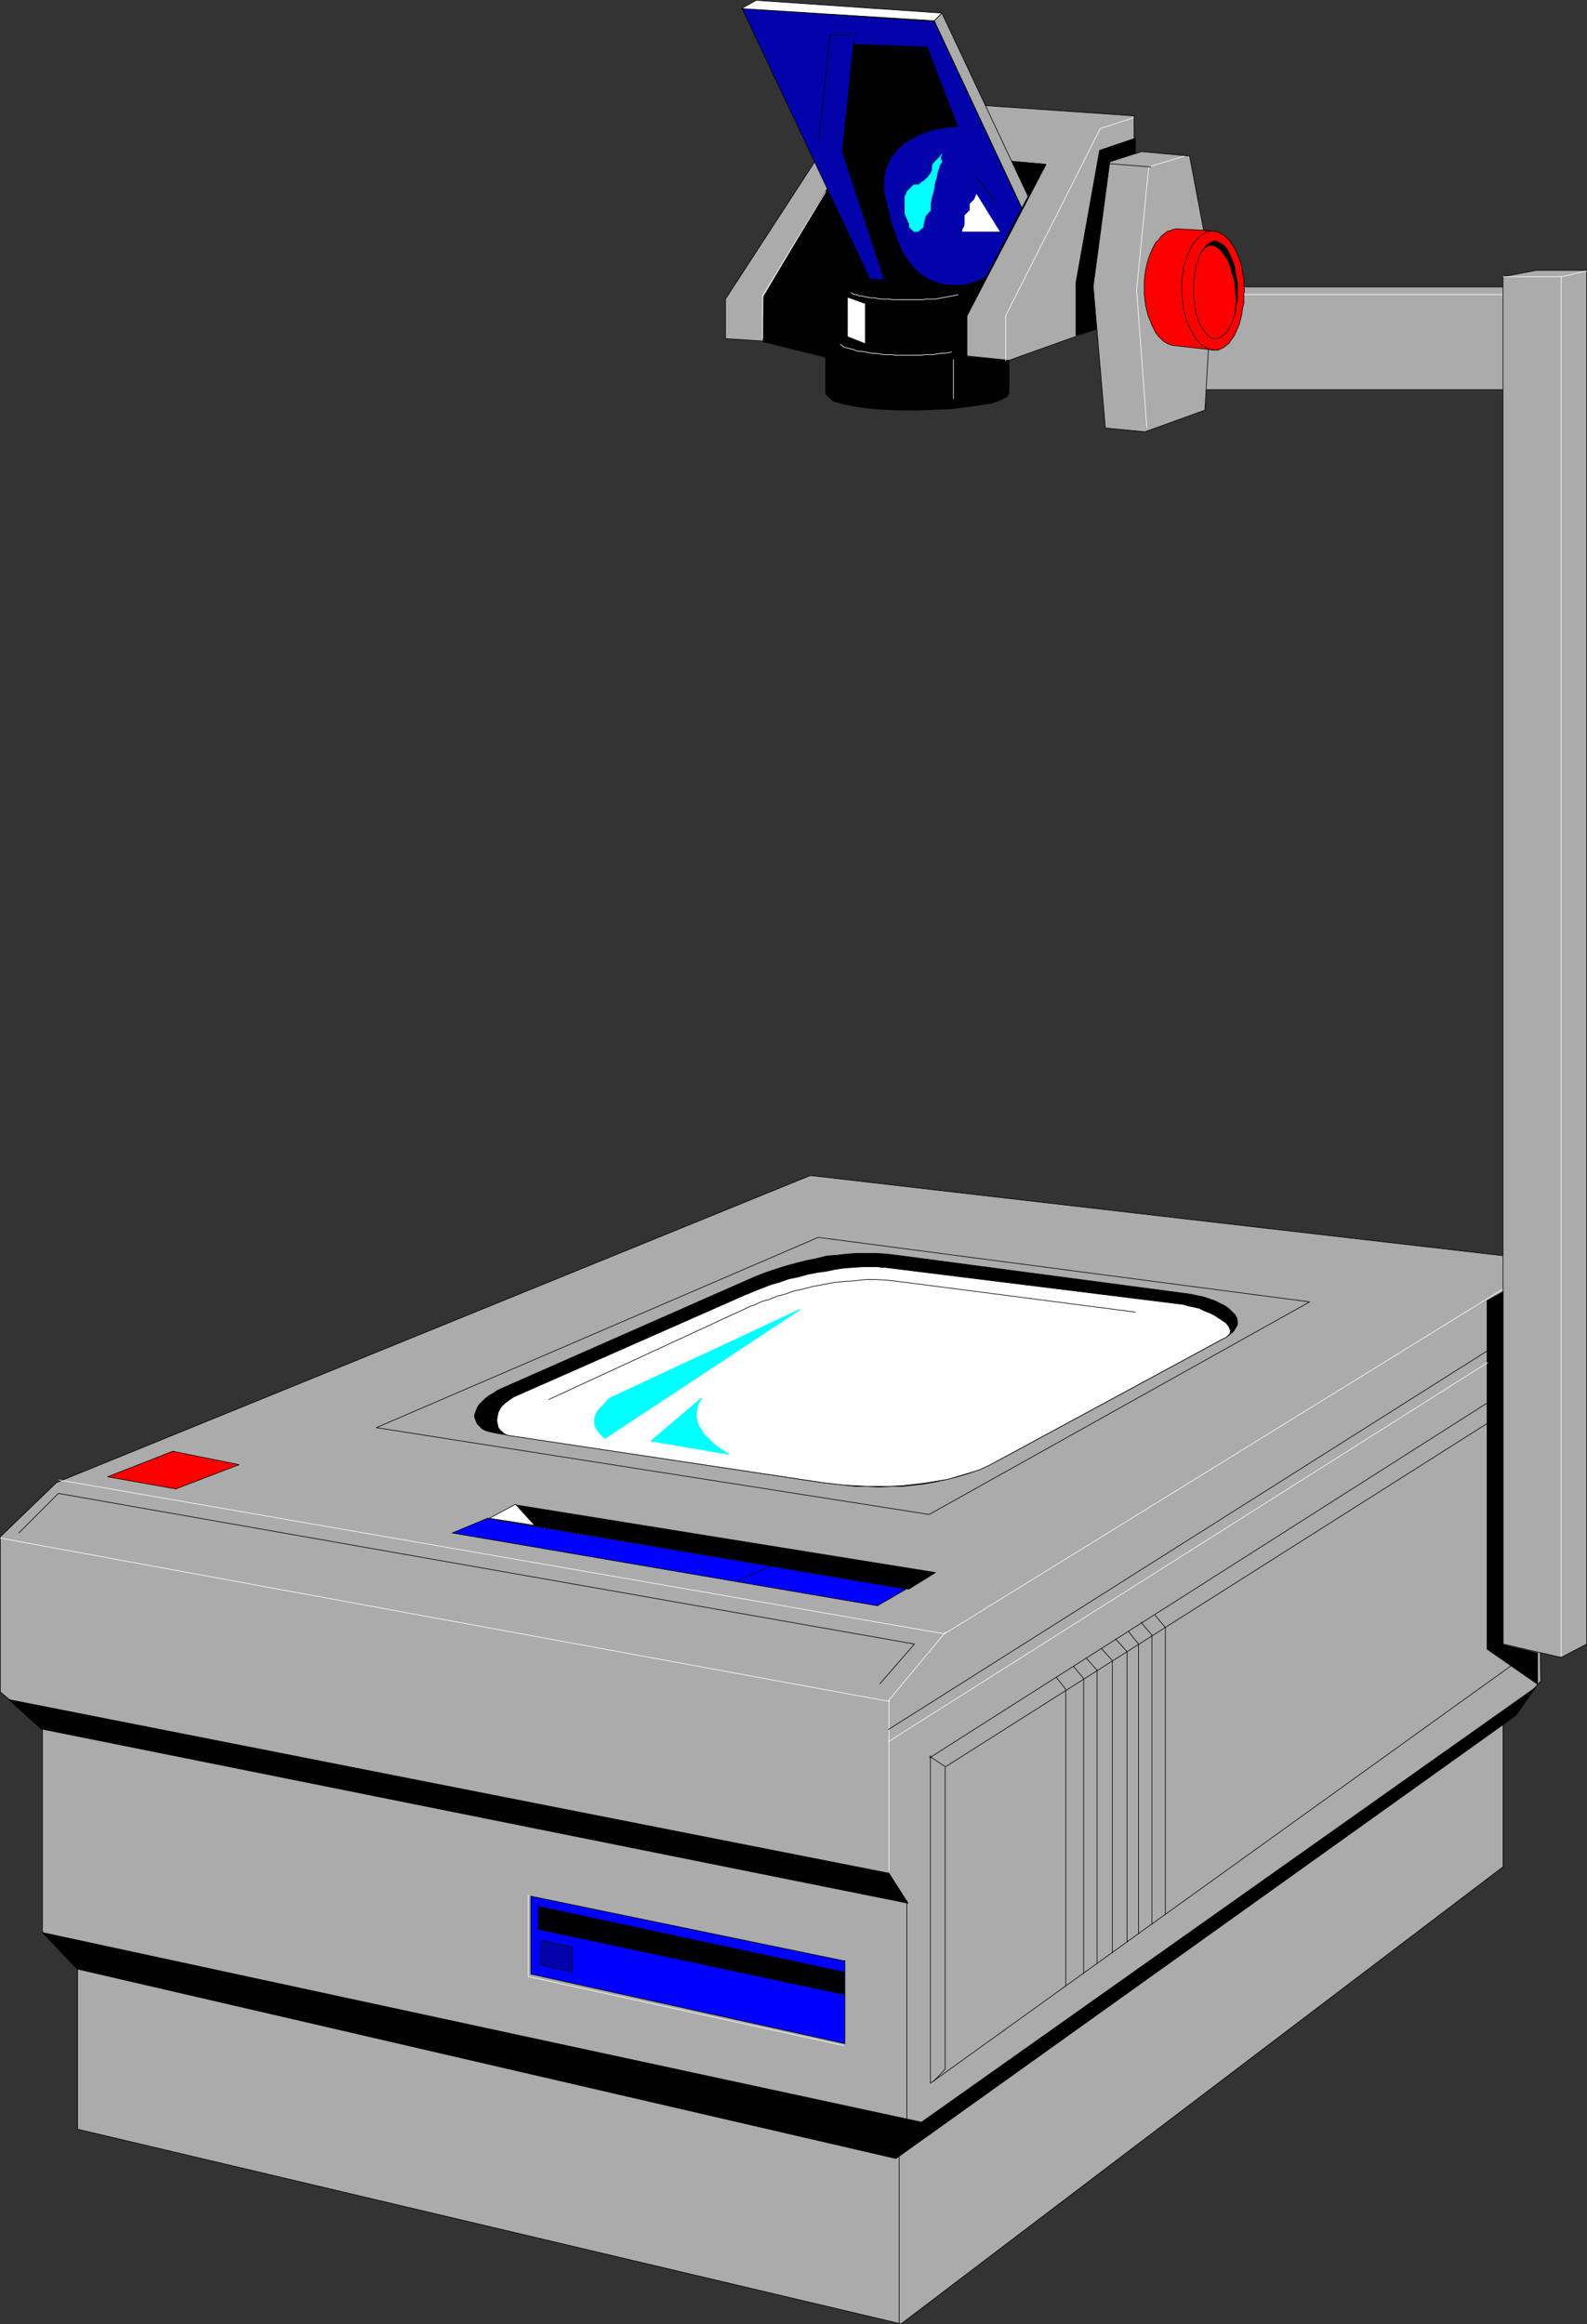 <?xml version="1.0" encoding="UTF-8" standalone="no"?>
<svg
   version="1.0"
   width="106.293mm"
   height="155.668mm"
   id="svg100"
   sodipodi:docname="Overhead Projector 3.wmf"
   xmlns:inkscape="http://www.inkscape.org/namespaces/inkscape"
   xmlns:sodipodi="http://sodipodi.sourceforge.net/DTD/sodipodi-0.dtd"
   xmlns="http://www.w3.org/2000/svg"
   xmlns:svg="http://www.w3.org/2000/svg">
  <rect width="100%" height="100%" fill="#333333" stroke="none"/>
  <sodipodi:namedview
     id="namedview100"
     pagecolor="#ffffff"
     bordercolor="#000000"
     borderopacity="0.25"
     inkscape:showpageshadow="2"
     inkscape:pageopacity="0.0"
     inkscape:pagecheckerboard="0"
     inkscape:deskcolor="#d1d1d1"
     inkscape:document-units="mm" />
  <defs
     id="defs1">
    <pattern
       id="WMFhbasepattern"
       patternUnits="userSpaceOnUse"
       width="6"
       height="6"
       x="0"
       y="0" />
  </defs>
  <path
     style="fill:#ababab;fill-opacity:1;fill-rule:evenodd;stroke:none"
     d="M 205.15,297.57 14.302,375.295 0.081,389.031 v 39.267 l 10.666,9.049 v 51.709 l 8.888,9.049 v 40.883 L 228.098,588.272 380.486,472.573 v -36.358 l 9.534,-10.665 -0.646,-55.911 6.949,-10.827 V 319.708 L 205.15,297.57 Z"
     id="path1" />
  <path
     style="fill:none;stroke:#000000;stroke-width:0.162px;stroke-linecap:round;stroke-linejoin:round;stroke-miterlimit:4;stroke-dasharray:none;stroke-opacity:1"
     d="M 205.15,297.57 14.302,375.295 0.081,389.031 v 39.267 l 10.666,9.049 v 51.709 l 8.888,9.049 v 40.883 L 228.098,588.272 380.486,472.573 v -36.358 l 9.534,-10.665 -0.646,-55.911 6.949,-10.827 V 319.708 L 205.15,297.57 v 0"
     id="path2" />
  <path
     style="fill:none;stroke:#ffffff;stroke-width:0.162px;stroke-linecap:round;stroke-linejoin:round;stroke-miterlimit:4;stroke-dasharray:none;stroke-opacity:1"
     d="M 14.948,374.649 239.086,413.592 392.444,318.9"
     id="path3" />
  <path
     style="fill:#000000;fill-opacity:1;fill-rule:evenodd;stroke:none"
     d="M 2.182,430.236 225.027,474.189 229.875,481.784 10.423,437.67 2.182,430.236 Z"
     id="path4" />
  <path
     style="fill:none;stroke:#000000;stroke-width:0.162px;stroke-linecap:round;stroke-linejoin:round;stroke-miterlimit:4;stroke-dasharray:none;stroke-opacity:1"
     d="m 2.182,430.236 222.846,43.953 4.848,7.595 -219.452,-44.114 -8.242,-7.433 v 0"
     id="path5" />
  <path
     style="fill:#000000;fill-opacity:1;fill-rule:evenodd;stroke:none"
     d="m 233.269,537.21 155.459,-110.044 -5.01,7.11 -156.913,112.144 -207.332,-47.993 -8.726,-9.211 z"
     id="path6" />
  <path
     style="fill:none;stroke:#000000;stroke-width:0.162px;stroke-linecap:round;stroke-linejoin:round;stroke-miterlimit:4;stroke-dasharray:none;stroke-opacity:1"
     d="m 233.269,537.21 155.459,-110.044 -5.01,7.11 -156.913,112.144 -207.332,-47.993 -8.726,-9.211 222.522,47.993 v 0"
     id="path7" />
  <path
     style="fill:none;stroke:#ffffff;stroke-width:0.162px;stroke-linecap:round;stroke-linejoin:round;stroke-miterlimit:4;stroke-dasharray:none;stroke-opacity:1"
     d="m 225.027,430.236 v 43.306"
     id="path8" />
  <path
     style="fill:none;stroke:#000000;stroke-width:0.162px;stroke-linecap:round;stroke-linejoin:round;stroke-miterlimit:4;stroke-dasharray:none;stroke-opacity:1"
     d="m 229.552,481.138 v 56.557"
     id="path9" />
  <path
     style="fill:none;stroke:#000000;stroke-width:0.162px;stroke-linecap:round;stroke-linejoin:round;stroke-miterlimit:4;stroke-dasharray:none;stroke-opacity:1"
     d="m 227.613,545.936 v 42.337"
     id="path10" />
  <path
     style="fill:#ababab;fill-opacity:1;fill-rule:evenodd;stroke:none"
     d="m 301.787,72.635 v 26.016 h 89.849 v -26.016 h -89.849 z"
     id="path11" />
  <path
     style="fill:none;stroke:#000000;stroke-width:0.162px;stroke-linecap:round;stroke-linejoin:round;stroke-miterlimit:4;stroke-dasharray:none;stroke-opacity:1"
     d="m 301.787,72.635 v 26.016 h 89.849 v -26.016 h -89.849 v 0"
     id="path12" />
  <path
     style="fill:none;stroke:#ffffff;stroke-width:0.162px;stroke-linecap:round;stroke-linejoin:round;stroke-miterlimit:4;stroke-dasharray:none;stroke-opacity:1"
     d="M 383.395,74.574 H 306.958"
     id="path13" />
  <path
     style="fill:#ababab;fill-opacity:1;fill-rule:evenodd;stroke:none"
     d="m 193.515,86.37 -9.858,-0.646 v -10.019 l 33.289,-51.224 70.134,4.848 v 50.578 l -31.673,11.311 -10.666,-1.131 v -10.019 l 20.038,-38.459 -49.288,-4.363 -22.139,38.297 0.162,10.988 v 0 z"
     id="path14" />
  <path
     style="fill:none;stroke:#000000;stroke-width:0.162px;stroke-linecap:round;stroke-linejoin:round;stroke-miterlimit:4;stroke-dasharray:none;stroke-opacity:1"
     d="m 193.515,86.37 -9.858,-0.646 v -10.019 l 33.289,-51.224 70.134,4.848 v 50.578 l -31.673,11.311 -10.666,-1.131 v -10.019 l 20.038,-38.459 -49.288,-4.363 -22.139,38.297 0.162,10.988 v 0"
     id="path15" />
  <path
     style="fill:#000000;fill-opacity:1;fill-rule:evenodd;stroke:none"
     d="m 215.654,37.247 -22.301,37.812 -0.162,11.473 15.837,3.878 v 9.049 l 0.162,0.485 1.778,1.616 2.262,0.646 3.07,0.646 3.555,0.485 3.878,0.323 4.202,0.162 h 4.363 l 4.202,-0.162 4.202,-0.162 3.878,-0.485 3.555,-0.485 3.07,-0.485 2.101,-0.808 1.616,-0.808 0.485,-0.97 V 91.218 L 244.742,90.41 V 79.745 l 20.038,-38.136 -49.126,-4.363 z"
     id="path16" />
  <path
     style="fill:none;stroke:#000000;stroke-width:0.162px;stroke-linecap:round;stroke-linejoin:round;stroke-miterlimit:4;stroke-dasharray:none;stroke-opacity:1"
     d="m 215.654,37.247 -22.301,37.812 -0.162,11.473 15.837,3.878 v 9.049 l 0.162,0.485 1.778,1.616 2.262,0.646 3.07,0.646 3.555,0.485 3.878,0.323 4.202,0.162 h 4.363 l 4.202,-0.162 4.202,-0.162 3.878,-0.485 3.555,-0.485 3.07,-0.485 2.101,-0.808 1.616,-0.808 0.485,-0.97 V 91.218 L 244.742,90.41 V 79.745 l 20.038,-38.136 -49.126,-4.363 v 0"
     id="path17" />
  <path
     style="fill:#ababab;fill-opacity:1;fill-rule:evenodd;stroke:none"
     d="m 258.64,52.598 -22.139,-47.346 1.939,-1.939 21.816,46.377 -1.616,3.07 v 0 z"
     id="path18" />
  <path
     style="fill:none;stroke:#000000;stroke-width:0.162px;stroke-linecap:round;stroke-linejoin:round;stroke-miterlimit:4;stroke-dasharray:none;stroke-opacity:1"
     d="m 258.64,52.598 -22.139,-47.346 1.939,-1.939 21.816,46.377 -1.616,3.07 v 0"
     id="path19" />
  <path
     style="fill:#0303ab;fill-opacity:1;fill-rule:evenodd;stroke:none"
     d="m 236.501,5.413 -48.641,-3.232 32.32,68.353 17.938,1.293 0.485,0.162 1.293,0.162 h 0.808 l 0.808,0.162 h 0.808 l 0.808,-0.162 h 0.808 l 0.646,-0.162 0.808,-0.162 0.808,-0.323 0.646,-0.162 0.646,-0.162 0.646,-0.323 0.646,-0.323 0.646,-0.485 0.485,-0.485 8.726,-16.805 -22.139,-47.346 z"
     id="path20" />
  <path
     style="fill:none;stroke:#000000;stroke-width:0.162px;stroke-linecap:round;stroke-linejoin:round;stroke-miterlimit:4;stroke-dasharray:none;stroke-opacity:1"
     d="m 236.501,5.413 -48.641,-3.232 32.32,68.353 17.938,1.293 0.485,0.162 1.293,0.162 h 0.808 l 0.808,0.162 h 0.808 l 0.808,-0.162 h 0.808 l 0.646,-0.162 0.808,-0.162 0.808,-0.323 0.646,-0.162 0.646,-0.162 0.646,-0.323 0.646,-0.323 0.646,-0.485 0.485,-0.485 8.726,-16.805 -22.139,-47.346 v 0"
     id="path21" />
  <path
     style="fill:#ffffff;fill-opacity:1;fill-rule:evenodd;stroke:none"
     d="M 238.44,3.313 191.415,0.081 187.698,2.181 236.501,5.252 Z"
     id="path22" />
  <path
     style="fill:none;stroke:#000000;stroke-width:0.162px;stroke-linecap:round;stroke-linejoin:round;stroke-miterlimit:4;stroke-dasharray:none;stroke-opacity:1"
     d="m 238.44,3.313 -47.025,-3.232 -3.717,2.101 48.803,3.07 1.939,-1.939 v 0"
     id="path23" />
  <path
     style="fill:#ffffff;fill-opacity:1;fill-rule:evenodd;stroke:none"
     d="M 214.523,85.239 V 75.221 l 4.525,1.616 v 10.18 z"
     id="path24" />
  <path
     style="fill:none;stroke:#000000;stroke-width:0.162px;stroke-linecap:round;stroke-linejoin:round;stroke-miterlimit:4;stroke-dasharray:none;stroke-opacity:1"
     d="M 214.523,85.239 V 75.221 l 4.525,1.616 v 10.18 l -4.525,-1.778 v 0"
     id="path25" />
  <path
     style="fill:none;stroke:#ffffff;stroke-width:0.162px;stroke-linecap:round;stroke-linejoin:round;stroke-miterlimit:4;stroke-dasharray:none;stroke-opacity:1"
     d="m 215.493,74.09 0.485,0.323 0.485,0.162 h 0.485 l 0.485,0.323 h 0.646 l 0.646,0.162 0.808,0.162 0.808,0.162 h 0.808 l 0.97,0.162 0.97,0.162 h 0.97 0.97 l 0.97,0.162 h 1.131 1.131 1.131 0.97 1.131 0.97 1.131 l 0.97,-0.162 h 0.97 1.131 l 0.97,-0.162 0.808,-0.162 0.97,-0.162 0.808,-0.162 0.97,-0.162 0.646,-0.162 0.646,-0.162"
     id="path26" />
  <path
     style="fill:none;stroke:#000000;stroke-width:0.162px;stroke-linecap:round;stroke-linejoin:round;stroke-miterlimit:4;stroke-dasharray:none;stroke-opacity:1"
     d="m 213.23,39.024 2.909,-28.925"
     id="path27" />
  <path
     style="fill:none;stroke:#000000;stroke-width:0.162px;stroke-linecap:round;stroke-linejoin:round;stroke-miterlimit:4;stroke-dasharray:none;stroke-opacity:1"
     d="M 207.251,35.469 210.16,8.807 h 6.626"
     id="path28" />
  <path
     style="fill:#00ffff;fill-opacity:1;fill-rule:evenodd;stroke:none"
     d="m 238.44,39.024 -0.485,0.646 -0.646,0.646 -0.646,0.646 -0.485,0.646 -0.162,0.323 v 1.131 l -0.485,0.97 -0.485,0.646 -0.485,0.485 -0.646,0.646 -0.646,0.323 -0.646,0.646 h -1.293 l -1.778,1.778 -0.162,0.646 -0.323,0.485 v 0.646 3.555 l 0.162,0.646 0.323,0.646 0.323,0.808 0.323,0.646 v 0.808 l 1.131,1.131 h 1.131 l 1.293,-1.131 v -0.646 l 0.162,-0.646 0.162,-0.808 0.162,-0.646 1.293,-1.454 V 52.113 51.467 l 0.162,-0.808 0.162,-0.808 0.323,-0.97 0.162,-0.808 0.162,-0.97 0.162,-0.97 0.323,-0.97 0.162,-0.808 0.162,-0.808 0.323,-0.97 0.162,-0.646 0.323,-0.485 0.323,-0.646 -0.323,-0.485 v -0.646 z"
     id="path29" />
  <path
     style="fill:none;stroke:#00ffff;stroke-width:0.162px;stroke-linecap:round;stroke-linejoin:round;stroke-miterlimit:4;stroke-dasharray:none;stroke-opacity:1"
     d="m 238.44,39.024 -0.485,0.646 -0.646,0.646 -0.646,0.646 -0.485,0.646 -0.162,0.323 v 1.131 l -0.485,0.97 -0.485,0.646 -0.485,0.485 -0.646,0.646 -0.646,0.323 -0.646,0.646 h -1.293 l -1.778,1.778 -0.162,0.646 -0.323,0.485 v 0.646 3.555 l 0.162,0.646 0.323,0.646 0.323,0.808 0.323,0.646 v 0.808 l 1.131,1.131 h 1.131 l 1.293,-1.131 v -0.646 l 0.162,-0.646 0.162,-0.808 0.162,-0.646 1.293,-1.454 V 52.113 51.467 l 0.162,-0.808 0.162,-0.808 0.323,-0.97 0.162,-0.808 0.162,-0.97 0.162,-0.97 0.323,-0.97 0.162,-0.808 0.162,-0.808 0.323,-0.97 0.162,-0.646 0.323,-0.485 0.323,-0.646 -0.323,-0.485 v -0.646 l 0.323,-0.646 v 0"
     id="path30" />
  <path
     style="fill:#ffffff;fill-opacity:1;fill-rule:evenodd;stroke:none"
     d="m 247.166,49.205 -0.162,0.485 -0.323,0.808 -0.485,0.485 -0.646,0.646 v 1.616 l -1.293,1.293 v 2.262 l -0.162,0.646 -0.323,0.485 -0.162,0.646 h 9.373 L 247.166,49.205 Z"
     id="path31" />
  <path
     style="fill:none;stroke:#ffffff;stroke-width:0.162px;stroke-linecap:round;stroke-linejoin:round;stroke-miterlimit:4;stroke-dasharray:none;stroke-opacity:1"
     d="m 247.166,49.205 -0.162,0.485 -0.323,0.808 -0.485,0.485 -0.646,0.646 v 1.616 l -1.293,1.293 v 2.262 l -0.162,0.646 -0.323,0.485 -0.162,0.646 h 9.373 L 247.166,49.205 v 0"
     id="path32" />
  <path
     style="fill:none;stroke:#000000;stroke-width:0.162px;stroke-linecap:round;stroke-linejoin:round;stroke-miterlimit:4;stroke-dasharray:none;stroke-opacity:1"
     d="m 247.166,44.842 4.686,6.14"
     id="path33" />
  <path
     style="fill:#000000;fill-opacity:1;fill-rule:evenodd;stroke:none"
     d="m 216.139,11.231 18.584,0.646 7.757,20.199 h -1.454 l -1.293,0.162 -2.747,0.485 -2.262,0.646 -2.101,0.808 -1.778,0.97 -1.778,0.97 -1.293,1.131 -1.131,1.293 -1.131,1.293 -0.646,1.616 -0.646,1.454 -0.323,1.454 -0.162,1.616 v 1.616 l 0.162,1.778 0.485,1.616 0.162,0.808 0.162,0.97 0.485,1.616 0.323,1.778 0.646,1.778 0.646,1.778 0.646,1.778 0.646,1.616 0.808,1.454 1.131,1.616 0.97,1.293 1.293,1.293 1.454,1.131 1.616,0.97 1.778,0.646 1.939,0.808 2.262,0.323 -17.614,-2.101 -10.504,-32.157 z"
     id="path34" />
  <path
     style="fill:none;stroke:#000000;stroke-width:0.162px;stroke-linecap:round;stroke-linejoin:round;stroke-miterlimit:4;stroke-dasharray:none;stroke-opacity:1"
     d="m 216.139,11.231 18.584,0.646 7.757,20.199 h -1.454 l -1.293,0.162 -2.747,0.485 -2.262,0.646 -2.101,0.808 -1.778,0.97 -1.778,0.97 -1.293,1.131 -1.131,1.293 -1.131,1.293 -0.646,1.616 -0.646,1.454 -0.323,1.454 -0.162,1.616 v 1.616 l 0.162,1.778 0.485,1.616 0.162,0.808 0.162,0.97 0.485,1.616 0.323,1.778 0.646,1.778 0.646,1.778 0.646,1.778 0.646,1.616 0.808,1.454 1.131,1.616 0.97,1.293 1.293,1.293 1.454,1.131 1.616,0.97 1.778,0.646 1.939,0.808 2.262,0.323 -17.614,-2.101 -10.504,-32.157 2.909,-27.147 v 0"
     id="path35" />
  <path
     style="fill:none;stroke:#ffffff;stroke-width:0.162px;stroke-linecap:round;stroke-linejoin:round;stroke-miterlimit:4;stroke-dasharray:none;stroke-opacity:1"
     d="m 286.92,29.814 -8.403,2.747 -23.917,47.346 v 11.473"
     id="path36" />
  <path
     style="fill:none;stroke:#ffffff;stroke-width:0.162px;stroke-linecap:round;stroke-linejoin:round;stroke-miterlimit:4;stroke-dasharray:none;stroke-opacity:1"
     d="m 241.349,91.057 v 9.857"
     id="path37" />
  <path
     style="fill:none;stroke:#ffffff;stroke-width:0.162px;stroke-linecap:round;stroke-linejoin:round;stroke-miterlimit:4;stroke-dasharray:none;stroke-opacity:1"
     d="M 193.031,85.563 V 74.897 l 15.998,-26.339"
     id="path38" />
  <path
     style="fill:none;stroke:#ffffff;stroke-width:0.162px;stroke-linecap:round;stroke-linejoin:round;stroke-miterlimit:4;stroke-dasharray:none;stroke-opacity:1"
     d="m 212.746,87.178 0.808,0.646 0.485,0.162 0.646,0.162 0.646,0.162 0.646,0.162 0.808,0.323 0.646,0.162 h 0.808 l 0.808,0.162 0.97,0.162 0.808,0.162 h 0.97 l 0.97,0.162 0.97,0.162 h 0.97 0.97 l 1.131,0.162 h 1.131 0.97 1.131 0.97 1.131 0.97 l 0.97,-0.162 h 1.131 0.97 l 0.97,-0.162 0.97,-0.162 h 0.97 l 0.97,-0.162 0.808,-0.162"
     id="path39" />
  <path
     style="fill:#000000;fill-opacity:1;fill-rule:evenodd;stroke:none"
     d="M 272.376,84.916 V 71.504 l 5.979,-33.449 9.05,-3.07 v 45.246 l -15.029,4.686 z"
     id="path40" />
  <path
     style="fill:none;stroke:#000000;stroke-width:0.162px;stroke-linecap:round;stroke-linejoin:round;stroke-miterlimit:4;stroke-dasharray:none;stroke-opacity:1"
     d="M 272.376,84.916 V 71.504 l 5.979,-33.449 9.05,-3.07 v 45.246 l -15.029,4.686 v 0"
     id="path41" />
  <path
     style="fill:#ababab;fill-opacity:1;fill-rule:evenodd;stroke:none"
     d="m 280.941,40.963 -4.202,31.51 3.07,35.873 10.019,0.97 15.19,-5.494 1.939,-33.611 -5.818,-30.702 -12.12,-1.131 -8.08,2.585 z"
     id="path42" />
  <path
     style="fill:none;stroke:#000000;stroke-width:0.162px;stroke-linecap:round;stroke-linejoin:round;stroke-miterlimit:4;stroke-dasharray:none;stroke-opacity:1"
     d="m 280.941,40.963 -4.202,31.51 3.07,35.873 10.019,0.97 15.19,-5.494 1.939,-33.611 -5.818,-30.702 -12.12,-1.131 -8.08,2.585 v 0"
     id="path43" />
  <path
     style="fill:none;stroke:#ffffff;stroke-width:0.162px;stroke-linecap:round;stroke-linejoin:round;stroke-miterlimit:4;stroke-dasharray:none;stroke-opacity:1"
     d="m 290.313,108.347 -2.586,-34.904 3.07,-31.187 9.05,-2.747"
     id="path44" />
  <path
     style="fill:none;stroke:#000000;stroke-width:0.162px;stroke-linecap:round;stroke-linejoin:round;stroke-miterlimit:4;stroke-dasharray:none;stroke-opacity:1"
     d="M 291.283,42.256 280.941,41.448"
     id="path45" />
  <path
     style="fill:#ff0000;fill-opacity:1;fill-rule:evenodd;stroke:none"
     d="m 307.443,88.633 -10.019,-1.131 h -0.323 l -1.131,-0.323 -0.646,-0.323 -0.808,-0.485 -0.646,-0.646 -0.646,-0.646 -0.646,-0.808 -0.485,-0.97 -0.485,-0.97 -0.485,-1.293 -0.485,-1.131 -0.323,-1.293 -0.323,-1.293 -0.162,-1.454 -0.162,-1.454 v -1.616 -0.646 -0.97 l 0.162,-1.454 0.162,-1.293 0.323,-1.454 0.323,-1.293 0.485,-1.293 0.485,-1.131 0.485,-0.97 0.485,-0.97 0.808,-0.646 0.485,-0.808 0.808,-0.646 0.808,-0.646 0.646,-0.162 0.808,-0.323 0.808,-0.162 9.211,0.485 0.485,0.162 0.97,0.162 0.808,0.485 0.808,0.485 0.646,0.646 0.646,0.646 0.646,0.97 0.646,0.97 0.485,1.131 0.485,1.131 0.485,1.293 0.323,1.293 0.162,1.293 0.323,1.454 v 1.616 l 0.162,1.454 -0.162,0.808 v 0.808 1.454 l -0.323,1.293 -0.162,1.454 -0.323,1.293 -0.323,1.293 -0.485,1.131 -0.485,1.131 -0.485,0.97 -0.646,0.808 -0.485,0.808 -0.808,0.646 -0.646,0.485 -0.646,0.323 -0.808,0.323 h -0.808 z"
     id="path46" />
  <path
     style="fill:none;stroke:#000000;stroke-width:0.162px;stroke-linecap:round;stroke-linejoin:round;stroke-miterlimit:4;stroke-dasharray:none;stroke-opacity:1"
     d="m 307.443,88.633 -10.019,-1.131 h -0.323 l -1.131,-0.323 -0.646,-0.323 -0.808,-0.485 -0.646,-0.646 -0.646,-0.646 -0.646,-0.808 -0.485,-0.97 -0.485,-0.97 -0.485,-1.293 -0.485,-1.131 -0.323,-1.293 -0.323,-1.293 -0.162,-1.454 -0.162,-1.454 v -1.616 -0.646 -0.97 l 0.162,-1.454 0.162,-1.293 0.323,-1.454 0.323,-1.293 0.485,-1.293 0.485,-1.131 0.485,-0.97 0.485,-0.97 0.808,-0.646 0.485,-0.808 0.808,-0.646 0.808,-0.646 0.646,-0.162 0.808,-0.323 0.808,-0.162 9.211,0.485 0.485,0.162 0.97,0.162 0.808,0.485 0.808,0.485 0.646,0.646 0.646,0.646 0.646,0.97 0.646,0.97 0.485,1.131 0.485,1.131 0.485,1.293 0.323,1.293 0.162,1.293 0.323,1.454 v 1.616 l 0.162,1.454 -0.162,0.808 v 0.808 1.454 l -0.323,1.293 -0.162,1.454 -0.323,1.293 -0.323,1.293 -0.485,1.131 -0.485,1.131 -0.485,0.97 -0.646,0.808 -0.485,0.808 -0.808,0.646 -0.646,0.485 -0.646,0.323 -0.808,0.323 h -0.808 v 0"
     id="path47" />
  <path
     style="fill:none;stroke:#000000;stroke-width:0.162px;stroke-linecap:round;stroke-linejoin:round;stroke-miterlimit:4;stroke-dasharray:none;stroke-opacity:1"
     d="m 307.443,88.633 h -0.485 l -0.97,-0.323 -0.808,-0.323 -0.808,-0.485 -0.646,-0.646 -0.808,-0.808 -0.646,-0.97 -0.485,-0.97 -0.646,-1.131 -0.485,-1.131 -0.485,-1.293 -0.323,-1.293 -0.323,-1.454 -0.162,-1.454 -0.162,-1.454 v -1.454 -0.808 -0.808 -1.454 l 0.323,-1.454 0.162,-1.454 0.323,-1.131 0.485,-1.293 0.485,-1.131 0.485,-1.131 0.485,-0.97 0.646,-0.808 0.646,-0.808 0.646,-0.485 0.808,-0.485 0.646,-0.485 0.808,-0.162 0.808,-0.162"
     id="path48" />
  <path
     style="fill:none;stroke:#000000;stroke-width:0.162px;stroke-linecap:round;stroke-linejoin:round;stroke-miterlimit:4;stroke-dasharray:none;stroke-opacity:1"
     d="m 307.605,61.162 1.131,0.323 0.97,0.646 1.131,1.131 0.323,0.808 0.323,0.808 0.323,0.808 0.485,0.97 0.323,1.131 v 0.97 l 0.323,1.131 0.162,1.293 0.162,1.293 v 1.131 0.808 0.485 l -0.162,1.293 -0.162,1.131 -0.162,1.131 -0.162,1.131 -0.323,0.808 -0.323,0.97 -0.323,0.97 -0.485,0.646 -0.323,0.646 -0.485,0.646 -0.97,0.808 -1.131,0.646 h -0.485 -0.646 l -0.485,-0.162 -1.131,-0.97 -0.808,-0.97 -0.485,-0.808 -0.485,-0.808 -0.323,-0.808 -0.323,-0.97 -0.323,-0.97 -0.162,-1.131 -0.162,-1.131 -0.162,-1.131 -0.162,-1.293 v -1.131 -0.646 -0.646 l 0.162,-1.293 0.162,-1.293 0.162,-1.131 0.162,-0.97 0.323,-0.97 0.323,-0.97 0.323,-0.97 0.323,-0.646 0.485,-0.646 0.485,-0.646 0.97,-0.97 0.97,-0.485 h 0.646"
     id="path49" />
  <path
     style="fill:#000000;fill-opacity:1;fill-rule:evenodd;stroke:none"
     d="m 304.373,63.425 0.646,-0.646 0.485,-0.485 0.808,-0.162 h 0.808 l 0.808,0.323 0.808,0.646 0.808,0.97 0.808,1.131 0.485,0.646 0.323,0.808 0.162,0.646 0.323,0.808 0.162,0.97 0.323,0.808 0.323,0.97 0.162,0.808 v 0.97 l 0.162,0.97 v 0.808 l 0.162,0.97 v 0.97 l -0.162,0.808 v 0.808 l -0.162,0.808 v -0.485 l 0.323,-1.293 0.323,-0.97 V 74.897 73.766 72.797 71.504 l -0.323,-0.97 -0.162,-1.131 -0.162,-1.131 -0.323,-1.131 -0.323,-0.97 -0.323,-1.131 -0.485,-0.808 -0.485,-0.97 -0.485,-0.808 -0.808,-0.646 -0.808,-0.485 -0.646,-0.323 h -0.808 l -0.808,0.485 -0.646,0.323 -0.646,0.808 -0.485,0.808 v 0 z"
     id="path50" />
  <path
     style="fill:none;stroke:#000000;stroke-width:0.162px;stroke-linecap:round;stroke-linejoin:round;stroke-miterlimit:4;stroke-dasharray:none;stroke-opacity:1"
     d="m 304.373,63.425 0.646,-0.646 0.485,-0.485 0.808,-0.162 h 0.808 l 0.808,0.323 0.808,0.646 0.808,0.97 0.808,1.131 0.485,0.646 0.323,0.808 0.162,0.646 0.323,0.808 0.162,0.97 0.323,0.808 0.323,0.97 0.162,0.808 v 0.97 l 0.162,0.97 v 0.808 l 0.162,0.97 v 0.97 l -0.162,0.808 v 0.808 l -0.162,0.808 v -0.485 l 0.323,-1.293 0.323,-0.97 V 74.897 73.766 72.797 71.504 l -0.323,-0.97 -0.162,-1.131 -0.162,-1.131 -0.323,-1.131 -0.323,-0.97 -0.323,-1.131 -0.485,-0.808 -0.485,-0.97 -0.485,-0.808 -0.808,-0.646 -0.808,-0.485 -0.646,-0.323 h -0.808 l -0.808,0.485 -0.646,0.323 -0.646,0.808 -0.485,0.808 v 0"
     id="path51" />
  <path
     style="fill:#ababab;fill-opacity:1;fill-rule:evenodd;stroke:none"
     d="m 380.486,70.05 8.403,-1.616 h 12.766 V 416.178 l -6.464,3.393 -14.706,-3.393 z"
     id="path52" />
  <path
     style="fill:none;stroke:#000000;stroke-width:0.162px;stroke-linecap:round;stroke-linejoin:round;stroke-miterlimit:4;stroke-dasharray:none;stroke-opacity:1"
     d="m 380.486,70.05 8.403,-1.616 h 12.766 V 416.178 l -6.464,3.393 -14.706,-3.393 v -346.128 0"
     id="path53" />
  <path
     style="fill:none;stroke:#ffffff;stroke-width:0.162px;stroke-linecap:round;stroke-linejoin:round;stroke-miterlimit:4;stroke-dasharray:none;stroke-opacity:1"
     d="m 380.486,70.05 h 14.867 l 6.302,-1.454"
     id="path54" />
  <path
     style="fill:none;stroke:#ffffff;stroke-width:0.162px;stroke-linecap:round;stroke-linejoin:round;stroke-miterlimit:4;stroke-dasharray:none;stroke-opacity:1"
     d="M 395.191,419.087 V 70.05"
     id="path55" />
  <path
     style="fill:#000000;fill-opacity:1;fill-rule:evenodd;stroke:none"
     d="m 380.486,326.98 -4.04,2.262 v 88.229 l 12.766,8.888 v -7.918 l -8.726,-2.101 v -89.36 z"
     id="path56" />
  <path
     style="fill:none;stroke:#000000;stroke-width:0.162px;stroke-linecap:round;stroke-linejoin:round;stroke-miterlimit:4;stroke-dasharray:none;stroke-opacity:1"
     d="m 380.486,326.98 -4.04,2.262 v 88.229 l 12.766,8.888 v -7.918 l -8.726,-2.101 v -89.36 0"
     id="path57" />
  <path
     style="fill:none;stroke:#000000;stroke-width:0.162px;stroke-linecap:round;stroke-linejoin:round;stroke-miterlimit:4;stroke-dasharray:none;stroke-opacity:1"
     d="M 207.09,313.244 95.263,361.399 235.208,383.375 331.521,329.565 207.251,313.244"
     id="path58" />
  <path
     style="fill:#000000;fill-opacity:1;fill-rule:evenodd;stroke:none"
     d="m 130.492,380.951 4.363,5.171 95.182,16.159 6.787,-4.201 z"
     id="path59" />
  <path
     style="fill:none;stroke:#000000;stroke-width:0.162px;stroke-linecap:round;stroke-linejoin:round;stroke-miterlimit:4;stroke-dasharray:none;stroke-opacity:1"
     d="m 130.492,380.951 4.363,5.171 95.182,16.159 6.787,-4.201 -106.332,-17.129 v 0"
     id="path60" />
  <path
     style="fill:#ffffff;fill-opacity:1;fill-rule:evenodd;stroke:none"
     d="m 135.34,386.122 -11.474,-1.778 6.626,-3.555 4.848,5.333 z"
     id="path61" />
  <path
     style="fill:none;stroke:#000000;stroke-width:0.162px;stroke-linecap:round;stroke-linejoin:round;stroke-miterlimit:4;stroke-dasharray:none;stroke-opacity:1"
     d="m 135.34,386.122 -11.474,-1.778 6.626,-3.555 4.848,5.333 v 0"
     id="path62" />
  <path
     style="fill:#0000ff;fill-opacity:1;fill-rule:evenodd;stroke:none"
     d="m 123.381,384.344 -8.888,3.717 107.625,18.421 7.272,-4.201 -106.009,-17.937 z"
     id="path63" />
  <path
     style="fill:none;stroke:#000000;stroke-width:0.162px;stroke-linecap:round;stroke-linejoin:round;stroke-miterlimit:4;stroke-dasharray:none;stroke-opacity:1"
     d="m 123.381,384.344 -8.888,3.717 107.625,18.421 7.272,-4.201 -106.009,-17.937 v 0"
     id="path64" />
  <path
     style="fill:#ff0000;fill-opacity:1;fill-rule:evenodd;stroke:none"
     d="m 27.23,373.841 16.483,-6.464 16.806,3.393 -15.998,6.14 -17.291,-3.07 z"
     id="path65" />
  <path
     style="fill:none;stroke:#000000;stroke-width:0.162px;stroke-linecap:round;stroke-linejoin:round;stroke-miterlimit:4;stroke-dasharray:none;stroke-opacity:1"
     d="m 27.23,373.841 16.483,-6.464 16.806,3.393 -15.998,6.14 -17.291,-3.07 v 0"
     id="path66" />
  <path
     style="fill:none;stroke:#000000;stroke-width:0.162px;stroke-linecap:round;stroke-linejoin:round;stroke-miterlimit:4;stroke-dasharray:none;stroke-opacity:1"
     d="m 194.97,396.464 -8.242,3.717"
     id="path67" />
  <path
     style="fill:none;stroke:#ffffff;stroke-width:0.162px;stroke-linecap:round;stroke-linejoin:round;stroke-miterlimit:4;stroke-dasharray:none;stroke-opacity:1"
     d="M 0.081,389.354 225.189,430.721"
     id="path68" />
  <path
     style="fill:none;stroke:#ffffff;stroke-width:0.162px;stroke-linecap:round;stroke-linejoin:round;stroke-miterlimit:4;stroke-dasharray:none;stroke-opacity:1"
     d="M 224.866,430.56 239.41,413.108"
     id="path69" />
  <path
     style="fill:none;stroke:#000000;stroke-width:0.162px;stroke-linecap:round;stroke-linejoin:round;stroke-miterlimit:4;stroke-dasharray:none;stroke-opacity:1"
     d="M 222.765,426.197 231.491,416.178 14.786,378.042 4.767,388.061"
     id="path70" />
  <path
     style="fill:none;stroke:#000000;stroke-width:0.162px;stroke-linecap:round;stroke-linejoin:round;stroke-miterlimit:4;stroke-dasharray:none;stroke-opacity:1"
     d="M 224.866,437.831 376.931,341.684"
     id="path71" />
  <path
     style="fill:none;stroke:#ffffff;stroke-width:0.162px;stroke-linecap:round;stroke-linejoin:round;stroke-miterlimit:4;stroke-dasharray:none;stroke-opacity:1"
     d="M 224.866,440.901 376.607,344.916"
     id="path72" />
  <path
     style="fill:none;stroke:#000000;stroke-width:0.162px;stroke-linecap:round;stroke-linejoin:round;stroke-miterlimit:4;stroke-dasharray:none;stroke-opacity:1"
     d="m 267.366,424.581 2.424,3.07 v 75.14"
     id="path73" />
  <path
     style="fill:none;stroke:#000000;stroke-width:0.162px;stroke-linecap:round;stroke-linejoin:round;stroke-miterlimit:4;stroke-dasharray:none;stroke-opacity:1"
     d="m 235.37,444.618 3.878,2.585 v 76.594 l -2.909,3.07"
     id="path74" />
  <path
     style="fill:none;stroke:#000000;stroke-width:0.162px;stroke-linecap:round;stroke-linejoin:round;stroke-miterlimit:4;stroke-dasharray:none;stroke-opacity:1"
     d="m 271.729,421.834 2.586,3.07 v 74.655"
     id="path75" />
  <path
     style="fill:none;stroke:#000000;stroke-width:0.162px;stroke-linecap:round;stroke-linejoin:round;stroke-miterlimit:4;stroke-dasharray:none;stroke-opacity:1"
     d="m 274.961,419.733 2.747,3.07 v 74.332"
     id="path76" />
  <path
     style="fill:none;stroke:#000000;stroke-width:0.162px;stroke-linecap:round;stroke-linejoin:round;stroke-miterlimit:4;stroke-dasharray:none;stroke-opacity:1"
     d="m 278.84,417.309 2.747,3.07 v 74.009"
     id="path77" />
  <path
     style="fill:none;stroke:#000000;stroke-width:0.162px;stroke-linecap:round;stroke-linejoin:round;stroke-miterlimit:4;stroke-dasharray:none;stroke-opacity:1"
     d="m 282.395,414.885 2.909,3.232 v 73.524"
     id="path78" />
  <path
     style="fill:none;stroke:#000000;stroke-width:0.162px;stroke-linecap:round;stroke-linejoin:round;stroke-miterlimit:4;stroke-dasharray:none;stroke-opacity:1"
     d="m 285.627,412.946 2.586,3.232 v 73.362"
     id="path79" />
  <path
     style="fill:none;stroke:#000000;stroke-width:0.162px;stroke-linecap:round;stroke-linejoin:round;stroke-miterlimit:4;stroke-dasharray:none;stroke-opacity:1"
     d="m 288.859,410.684 2.747,3.232 v 73.201"
     id="path80" />
  <path
     style="fill:none;stroke:#000000;stroke-width:0.162px;stroke-linecap:round;stroke-linejoin:round;stroke-miterlimit:4;stroke-dasharray:none;stroke-opacity:1"
     d="m 292.414,408.906 2.586,3.07 v 72.554"
     id="path81" />
  <path
     style="fill:none;stroke:#000000;stroke-width:0.162px;stroke-linecap:round;stroke-linejoin:round;stroke-miterlimit:4;stroke-dasharray:none;stroke-opacity:1"
     d="M 235.37,444.941 377.577,354.45"
     id="path82" />
  <path
     style="fill:none;stroke:#000000;stroke-width:0.162px;stroke-linecap:round;stroke-linejoin:round;stroke-miterlimit:4;stroke-dasharray:none;stroke-opacity:1"
     d="m 239.41,447.203 137.683,-87.259"
     id="path83" />
  <path
     style="fill:none;stroke:#000000;stroke-width:0.162px;stroke-linecap:round;stroke-linejoin:round;stroke-miterlimit:4;stroke-dasharray:none;stroke-opacity:1"
     d="m 235.531,444.456 v 82.896 L 382.748,421.51"
     id="path84" />
  <path
     style="fill:#0000ff;fill-opacity:1;fill-rule:evenodd;stroke:none"
     d="m 213.877,496.327 v 21.007 l -79.507,-17.613 v -19.714 l 79.022,16.321 z"
     id="path85" />
  <path
     style="fill:none;stroke:#000000;stroke-width:0.162px;stroke-linecap:round;stroke-linejoin:round;stroke-miterlimit:4;stroke-dasharray:none;stroke-opacity:1"
     d="m 213.877,496.327 v 21.007 l -79.507,-17.613 v -19.714 l 79.022,16.321 h 0.485 v 0"
     id="path86" />
  <path
     style="fill:#000000;fill-opacity:1;fill-rule:evenodd;stroke:none"
     d="m 136.309,482.592 v 5.817 l 77.406,16.482 v -5.656 z"
     id="path87" />
  <path
     style="fill:none;stroke:#000000;stroke-width:0.162px;stroke-linecap:round;stroke-linejoin:round;stroke-miterlimit:4;stroke-dasharray:none;stroke-opacity:1"
     d="m 136.309,482.592 v 5.817 l 77.406,16.482 v -5.656 l -77.406,-16.644 v 0"
     id="path88" />
  <path
     style="fill:#0303ab;fill-opacity:1;fill-rule:evenodd;stroke:none"
     d="m 136.956,491.156 v 6.302 l 7.918,1.778 v -6.302 l -7.918,-1.778 z"
     id="path89" />
  <path
     style="fill:none;stroke:#000000;stroke-width:0.162px;stroke-linecap:round;stroke-linejoin:round;stroke-miterlimit:4;stroke-dasharray:none;stroke-opacity:1"
     d="m 136.956,491.156 v 6.302 l 7.918,1.778 v -6.302 l -7.918,-1.778 v 0"
     id="path90" />
  <path
     style="fill:#000000;fill-opacity:1;fill-rule:evenodd;stroke:none"
     d="m 186.567,325.202 -60.115,26.501 -0.646,0.323 -0.646,0.485 -1.131,0.646 -1.131,0.808 -0.808,0.808 -0.808,0.808 -0.485,0.808 -0.323,0.808 -0.323,0.97 v 0.646 l 0.323,0.808 0.323,0.808 0.646,0.646 0.646,0.646 0.97,0.485 1.293,0.323 1.454,0.323 82.254,12.443 1.454,0.162 1.293,0.162 2.909,0.323 3.07,0.323 h 2.909 l 2.747,0.162 3.07,-0.162 h 2.909 l 2.909,-0.323 2.747,-0.323 2.747,-0.485 2.909,-0.646 2.586,-0.646 2.747,-0.808 2.747,-0.97 2.424,-1.131 2.586,-1.293 57.045,-30.864 0.646,-0.323 0.646,-0.485 1.131,-0.97 0.485,-0.808 0.485,-0.808 v -0.808 l -0.162,-0.97 -0.485,-0.808 -0.808,-0.808 -0.808,-0.808 -0.97,-0.646 -1.293,-0.646 -1.293,-0.646 -1.454,-0.485 -1.454,-0.485 -1.616,-0.323 -1.454,-0.323 -74.336,-9.857 -1.454,-0.162 -1.293,-0.162 -2.586,-0.162 h -2.424 -2.586 l -2.424,0.162 -2.586,0.323 -2.424,0.162 -2.586,0.646 -2.424,0.485 -2.586,0.646 -2.424,0.646 -2.586,0.808 -2.424,0.808 -2.586,0.97 -2.586,1.131 -2.586,1.131 z"
     id="path91" />
  <path
     style="fill:none;stroke:#000000;stroke-width:0.162px;stroke-linecap:round;stroke-linejoin:round;stroke-miterlimit:4;stroke-dasharray:none;stroke-opacity:1"
     d="m 186.567,325.202 -60.115,26.501 -0.646,0.323 -0.646,0.485 -1.131,0.646 -1.131,0.808 -0.808,0.808 -0.808,0.808 -0.485,0.808 -0.323,0.808 -0.323,0.97 v 0.646 l 0.323,0.808 0.323,0.808 0.646,0.646 0.646,0.646 0.97,0.485 1.293,0.323 1.454,0.323 82.254,12.443 1.454,0.162 1.293,0.162 2.909,0.323 3.07,0.323 h 2.909 l 2.747,0.162 3.07,-0.162 h 2.909 l 2.909,-0.323 2.747,-0.323 2.747,-0.485 2.909,-0.646 2.586,-0.646 2.747,-0.808 2.747,-0.97 2.424,-1.131 2.586,-1.293 57.045,-30.864 0.646,-0.323 0.646,-0.485 1.131,-0.97 0.485,-0.808 0.485,-0.808 v -0.808 l -0.162,-0.97 -0.485,-0.808 -0.808,-0.808 -0.808,-0.808 -0.97,-0.646 -1.293,-0.646 -1.293,-0.646 -1.454,-0.485 -1.454,-0.485 -1.616,-0.323 -1.454,-0.323 -74.336,-9.857 -1.454,-0.162 -1.293,-0.162 -2.586,-0.162 h -2.424 -2.586 l -2.424,0.162 -2.586,0.323 -2.424,0.162 -2.586,0.646 -2.424,0.485 -2.586,0.646 -2.424,0.646 -2.586,0.808 -2.424,0.808 -2.586,0.97 -2.586,1.131 -2.586,1.131 v 0"
     id="path92" />
  <path
     style="fill:#ffffff;fill-opacity:1;fill-rule:evenodd;stroke:none"
     d="m 188.991,327.626 -58.984,26.016 -0.485,0.323 -1.131,0.808 -0.808,0.646 -0.646,0.646 -0.485,0.808 -0.323,0.646 -0.162,0.808 -0.162,0.808 v 0.808 l 0.162,0.646 0.162,0.808 0.485,0.646 1.131,0.97 0.808,0.323 0.97,0.162 78.537,11.796 1.293,0.162 1.454,0.162 2.747,0.323 2.909,0.162 2.909,0.162 h 3.07 2.909 l 3.07,-0.162 2.909,-0.323 2.747,-0.323 2.909,-0.485 2.909,-0.485 2.747,-0.808 2.747,-0.808 2.586,-0.808 2.424,-1.131 2.424,-1.293 57.045,-30.864 0.485,-0.162 0.97,-0.97 0.162,-0.808 -0.162,-0.485 -0.323,-0.646 -0.646,-0.808 -0.97,-0.646 -0.97,-0.646 -0.97,-0.646 -1.293,-0.646 -1.293,-0.485 -1.293,-0.646 -1.454,-0.323 -1.454,-0.323 -1.131,-0.323 -1.293,-0.162 -74.174,-9.211 h -0.808 l -0.97,-0.162 h -2.101 -1.939 l -2.262,0.162 -2.262,0.162 -2.262,0.323 -2.262,0.485 -2.424,0.323 -2.424,0.485 -2.262,0.646 -2.424,0.485 -2.262,0.808 -2.262,0.646 -2.101,0.808 -2.101,0.808 -1.778,0.808 v 0 z"
     id="path93" />
  <path
     style="fill:none;stroke:#000000;stroke-width:0.162px;stroke-linecap:round;stroke-linejoin:round;stroke-miterlimit:4;stroke-dasharray:none;stroke-opacity:1"
     d="m 188.991,327.626 -58.984,26.016 -0.485,0.323 -1.131,0.808 -0.808,0.646 -0.646,0.646 -0.485,0.808 -0.323,0.646 -0.162,0.808 -0.162,0.808 v 0.808 l 0.162,0.646 0.162,0.808 0.485,0.646 1.131,0.97 0.808,0.323 0.97,0.162 78.537,11.796 1.293,0.162 1.454,0.162 2.747,0.323 2.909,0.162 2.909,0.162 h 3.07 2.909 l 3.07,-0.162 2.909,-0.323 2.747,-0.323 2.909,-0.485 2.909,-0.485 2.747,-0.808 2.747,-0.808 2.586,-0.808 2.424,-1.131 2.424,-1.293 57.045,-30.864 0.485,-0.162 0.97,-0.97 0.162,-0.808 -0.162,-0.485 -0.323,-0.646 -0.646,-0.808 -0.97,-0.646 -0.97,-0.646 -0.97,-0.646 -1.293,-0.646 -1.293,-0.485 -1.293,-0.646 -1.454,-0.323 -1.454,-0.323 -1.131,-0.323 -1.293,-0.162 -74.174,-9.211 h -0.808 l -0.97,-0.162 h -2.101 -1.939 l -2.262,0.162 -2.262,0.162 -2.262,0.323 -2.262,0.485 -2.424,0.323 -2.424,0.485 -2.262,0.646 -2.424,0.485 -2.262,0.808 -2.262,0.646 -2.101,0.808 -2.101,0.808 -1.778,0.808 v 0"
     id="path94" />
  <path
     style="fill:#00ffff;fill-opacity:1;fill-rule:evenodd;stroke:none"
     d="m 202.403,331.504 -48.157,22.461 -0.485,0.485 -1.293,1.454 -0.646,0.646 -0.646,0.808 -0.323,0.808 -0.323,0.646 v 0.485 0.646 0.646 l 0.323,0.97 0.808,1.131 0.97,0.97 0.485,0.485 49.449,-32.641 v 0 z"
     id="path95" />
  <path
     style="fill:none;stroke:#00ffff;stroke-width:0.162px;stroke-linecap:round;stroke-linejoin:round;stroke-miterlimit:4;stroke-dasharray:none;stroke-opacity:1"
     d="m 202.403,331.504 -48.157,22.461 -0.485,0.485 -1.293,1.454 -0.646,0.646 -0.646,0.808 -0.323,0.808 -0.323,0.646 v 0.485 0.646 0.646 l 0.323,0.97 0.808,1.131 0.97,0.97 0.485,0.485 49.449,-32.641 v 0"
     id="path96" />
  <path
     style="fill:#00ffff;fill-opacity:1;fill-rule:evenodd;stroke:none"
     d="m 177.517,353.965 -12.766,10.827 19.877,3.393 -0.646,-0.323 -1.616,-1.131 -0.97,-0.646 -0.97,-0.808 -0.808,-0.808 -0.808,-0.808 -0.808,-0.808 -0.485,-0.97 -0.646,-0.97 -0.323,-0.808 -0.162,-0.97 -0.162,-0.97 0.162,-0.97 0.162,-0.97 0.323,-1.131 0.808,-1.131 v 0 z"
     id="path97" />
  <path
     style="fill:none;stroke:#00ffff;stroke-width:0.162px;stroke-linecap:round;stroke-linejoin:round;stroke-miterlimit:4;stroke-dasharray:none;stroke-opacity:1"
     d="m 177.517,353.965 -12.766,10.827 19.877,3.393 -0.646,-0.323 -1.616,-1.131 -0.97,-0.646 -0.97,-0.808 -0.808,-0.808 -0.808,-0.808 -0.808,-0.808 -0.485,-0.97 -0.646,-0.97 -0.323,-0.808 -0.162,-0.97 -0.162,-0.97 0.162,-0.97 0.162,-0.97 0.323,-1.131 0.808,-1.131 v 0"
     id="path98" />
  <path
     style="fill:none;stroke:#000000;stroke-width:0.162px;stroke-linecap:round;stroke-linejoin:round;stroke-miterlimit:4;stroke-dasharray:none;stroke-opacity:1"
     d="m 138.895,354.289 51.389,-23.754 0.646,-0.162 0.646,-0.323 1.454,-0.646 1.778,-0.485 1.939,-0.808 1.939,-0.485 2.262,-0.808 2.262,-0.485 2.424,-0.646 2.586,-0.485 2.586,-0.485 2.747,-0.323 2.747,-0.162 2.747,-0.323 h 2.747 l 2.747,0.162 2.909,0.323 59.953,7.756"
     id="path99" />
  <path
     style="fill:none;stroke:#ffffff;stroke-width:0.162px;stroke-linecap:round;stroke-linejoin:round;stroke-miterlimit:4;stroke-dasharray:none;stroke-opacity:1"
     d="m 133.724,479.683 v 20.684 l 79.83,17.452"
     id="path100" />
</svg>
